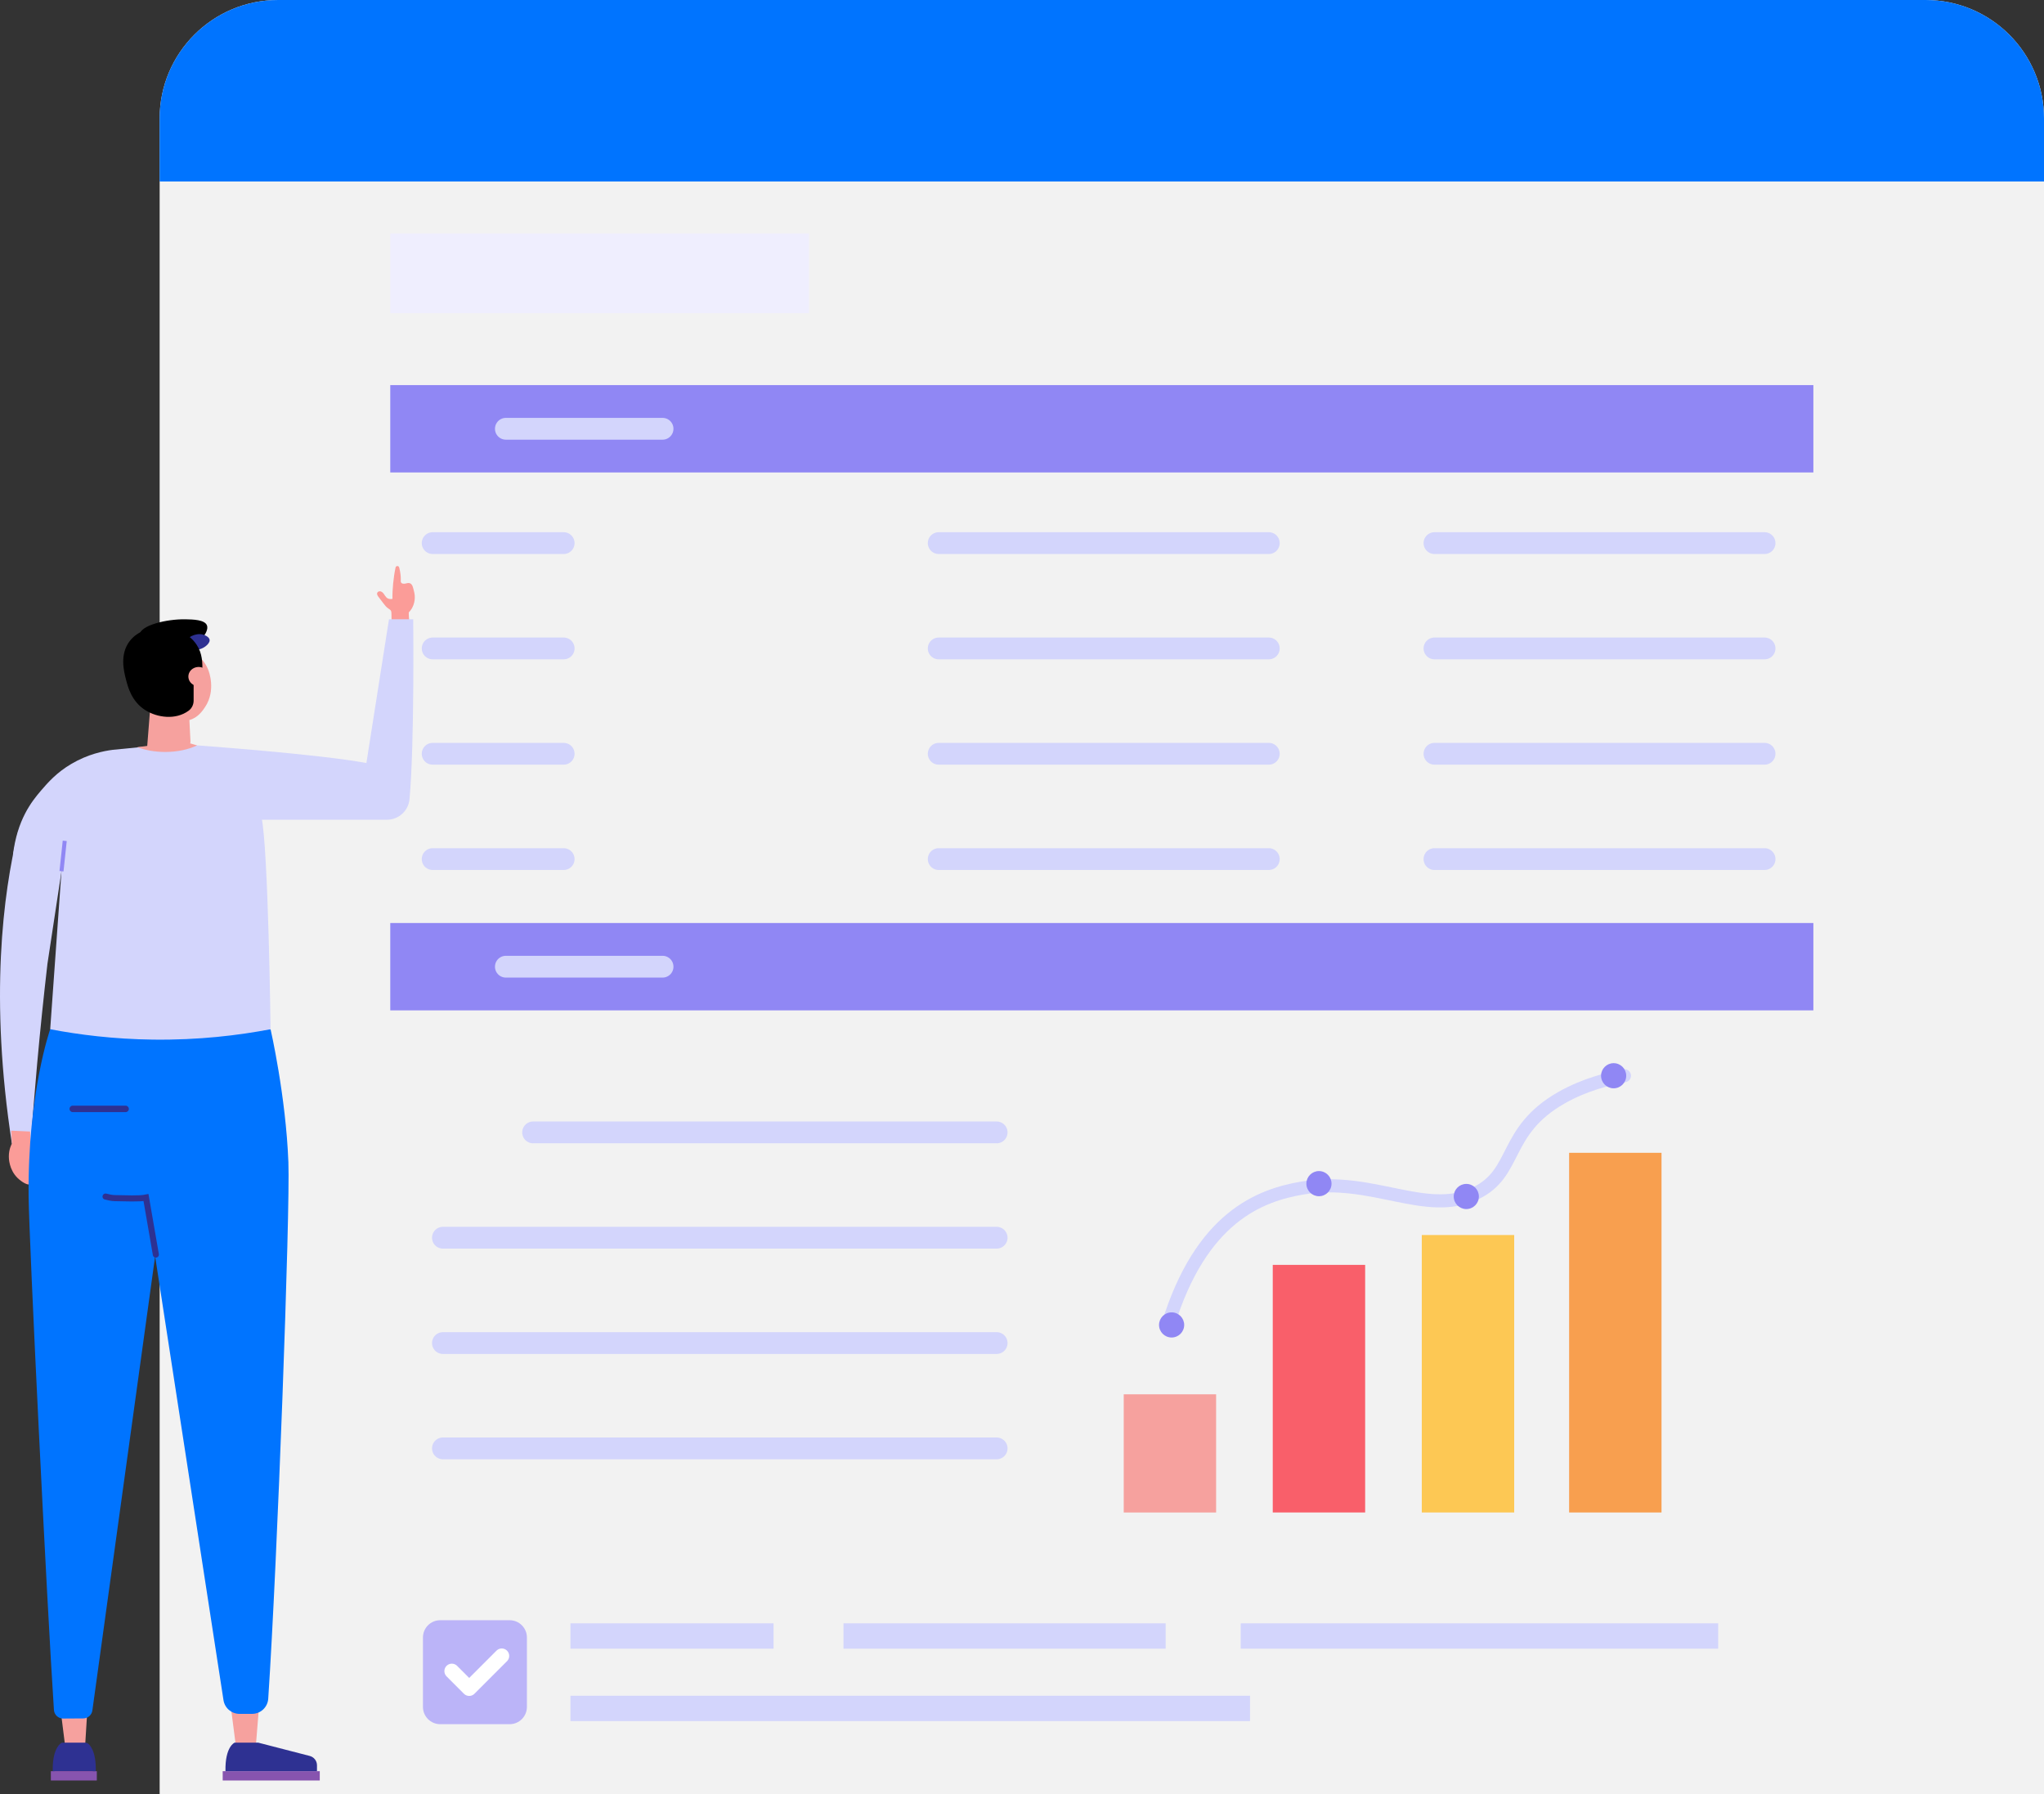 <?xml version="1.0" encoding="UTF-8"?><svg id="Layer_2" xmlns="http://www.w3.org/2000/svg" viewBox="0 0 1469.44 1289.67"><rect x="0" y="0" width="1469.44" height="1289.67" fill="#333333" stroke="none"/><g id="_ÎÓÈ_1"><path d="m114.77,85.17v1204.49h1354.67V85.17c0-47.04-38.13-85.17-85.17-85.17H199.94c-47.04,0-85.17,38.13-85.17,85.17Z" style="fill:#f2f2f2;"/><path d="m1384.26,0H199.94c-47.04,0-85.17,38.13-85.17,85.17v45.27h1354.67v-45.27c0-47.04-38.13-85.17-85.17-85.17Z" style="fill:#0074ff;"/><rect x="410.1" y="1218.93" width="488.55" height="18.24" style="fill:#d3d5fc;"/><rect x="891.97" y="1166.88" width="343.24" height="18.24" style="fill:#d3d5fc;"/><rect x="410.1" y="1166.88" width="146" height="18.24" style="fill:#d3d5fc;"/><rect x="606.4" y="1166.88" width="231.6" height="18.24" transform="translate(1444.39 2352) rotate(180)" style="fill:#d3d5fc;"/><path d="m316.48,1164.66h49.9c6.85,0,12.42,5.56,12.42,12.42v49.9c0,6.85-5.56,12.42-12.42,12.42h-49.9c-6.85,0-12.42-5.56-12.42-12.42v-49.9c0-6.85,5.56-12.42,12.42-12.42Z" style="fill:#bbb4f8;"/><polyline points="324.83 1201.24 337.31 1213.73 360.71 1190.32" style="fill:none; stroke:#fff; stroke-linecap:round; stroke-linejoin:round; stroke-width:10.7px;"/><rect x="280.56" y="276.82" width="1023.08" height="62.79" style="fill:#9087f4;"/><rect x="280.56" y="663.49" width="1023.08" height="62.79" style="fill:#9087f4;"/><line x1="311.04" y1="390.4" x2="405.22" y2="390.4" style="fill:#fff; stroke:#d3d5fc; stroke-linecap:round; stroke-linejoin:round; stroke-width:15.67px;"/><line x1="311.04" y1="466.11" x2="405.22" y2="466.11" style="fill:#fff; stroke:#d3d5fc; stroke-linecap:round; stroke-linejoin:round; stroke-width:15.67px;"/><line x1="311.04" y1="541.83" x2="405.22" y2="541.83" style="fill:#fff; stroke:#d3d5fc; stroke-linecap:round; stroke-linejoin:round; stroke-width:15.67px;"/><line x1="311.04" y1="617.54" x2="405.22" y2="617.54" style="fill:#fff; stroke:#d3d5fc; stroke-linecap:round; stroke-linejoin:round; stroke-width:15.67px;"/><line x1="674.84" y1="390.4" x2="912.14" y2="390.4" style="fill:#fff; stroke:#d3d5fc; stroke-linecap:round; stroke-linejoin:round; stroke-width:15.67px;"/><line x1="674.84" y1="466.11" x2="912.14" y2="466.11" style="fill:#fff; stroke:#d3d5fc; stroke-linecap:round; stroke-linejoin:round; stroke-width:15.67px;"/><line x1="674.84" y1="541.83" x2="912.14" y2="541.83" style="fill:#fff; stroke:#d3d5fc; stroke-linecap:round; stroke-linejoin:round; stroke-width:15.67px;"/><line x1="674.84" y1="617.54" x2="912.14" y2="617.54" style="fill:#fff; stroke:#d3d5fc; stroke-linecap:round; stroke-linejoin:round; stroke-width:15.67px;"/><line x1="383.25" y1="814" x2="716.49" y2="814" style="fill:#fff; stroke:#d3d5fc; stroke-linecap:round; stroke-linejoin:round; stroke-width:15.67px;"/><line x1="318.42" y1="889.71" x2="716.49" y2="889.71" style="fill:#fff; stroke:#d3d5fc; stroke-linecap:round; stroke-linejoin:round; stroke-width:15.67px;"/><line x1="318.42" y1="965.43" x2="716.49" y2="965.43" style="fill:#fff; stroke:#d3d5fc; stroke-linecap:round; stroke-linejoin:round; stroke-width:15.67px;"/><line x1="318.42" y1="1041.14" x2="716.49" y2="1041.14" style="fill:#fff; stroke:#d3d5fc; stroke-linecap:round; stroke-linejoin:round; stroke-width:15.67px;"/><line x1="1031.25" y1="390.4" x2="1268.55" y2="390.4" style="fill:#fff; stroke:#d3d5fc; stroke-linecap:round; stroke-linejoin:round; stroke-width:15.67px;"/><line x1="1031.25" y1="466.11" x2="1268.55" y2="466.11" style="fill:#fff; stroke:#d3d5fc; stroke-linecap:round; stroke-linejoin:round; stroke-width:15.67px;"/><line x1="1031.25" y1="541.83" x2="1268.55" y2="541.83" style="fill:#fff; stroke:#d3d5fc; stroke-linecap:round; stroke-linejoin:round; stroke-width:15.67px;"/><line x1="1031.25" y1="617.54" x2="1268.55" y2="617.54" style="fill:#fff; stroke:#d3d5fc; stroke-linecap:round; stroke-linejoin:round; stroke-width:15.67px;"/><line x1="363.67" y1="694.89" x2="476.32" y2="694.89" style="fill:#fff; stroke:#d3d5fc; stroke-linecap:round; stroke-linejoin:round; stroke-width:15.67px;"/><line x1="363.67" y1="308.22" x2="476.32" y2="308.22" style="fill:#fff; stroke:#d3d5fc; stroke-linecap:round; stroke-linejoin:round; stroke-width:15.67px;"/><rect x="807.85" y="1002.27" width="66.42" height="84.95" style="fill:#f6a19e;"/><rect x="914.99" y="909.23" width="66.42" height="177.98" style="fill:#f95f6a;"/><rect x="1022.13" y="887.77" width="66.43" height="199.44" style="fill:#fdc854;"/><rect x="1128.05" y="828.67" width="66.42" height="258.54" style="fill:#f89f4f;"/><path d="m839.63,952.4c23.83-77.56,66.12-93.22,96.7-98.42,50.09-8.52,88.55,20.75,124.2,3.94,30.87-14.56,19.64-44.82,62.1-68.9,16.69-9.47,34.14-13.7,45.16-15.75" style="fill:none; stroke:#d3d5fc; stroke-linecap:round; stroke-linejoin:round; stroke-width:9.43px;"/><circle cx="842.28" cy="952.4" r="9.04" style="fill:#9087f4;"/><circle cx="948.2" cy="850.84" r="9.04" style="fill:#9087f4;"/><circle cx="1054.13" cy="860.07" r="9.04" style="fill:#9087f4;"/><circle cx="1160.05" cy="773.27" r="9.04" style="fill:#9087f4;"/><rect x="280.56" y="167.87" width="301.01" height="57.25" style="fill:#efeefe;"/><path d="m50.36,585.7c-6.82,8.08-17.11,13.35-28.75,13.63-3.02.07-5.96-.2-8.79-.77-10.55,43.51-20.47,118.79-4.26,223.54l13.53.24c1.33-19.02,2.87-38.35,4.64-57.99,2.2-24.38,4.68-48.25,7.38-71.58,5.42-35.69,10.83-71.38,16.25-107.06Z" style="fill:#d3d5fc;"/><path d="m8.06,812.77l.49,9.32s-2.23,3.74-2.19,9.32c0,1.07.05,9.21,6.2,15.29,2.77,2.74,7.54,5.82,9.52,4.45,2.14-1.49,1.13-8.29,1.12-8.13h0l-1.57-29.64-13.58-.62Z" style="fill:#fb9c98;"/><path d="m22.08,822.34c9.15,8.09,10.49,10.99,9.83,12.08-.91,1.5-6.65,1.23-9.57-2.67-2.04-2.73-2.15-6.5-.26-9.41Z" style="fill:#fb9c98;"/><path d="m294.2,447c-.07-1.08-.15-2.15-.22-3.23-.08-1.2-.16-2.39-.1-3.59,3.09-2.98,4.62-7.72,4.28-12-.14-1.75-.59-3.45-1.04-5.14-.21-.78-.42-1.58-.82-2.28-.4-.71-1.01-1.33-1.78-1.56-1.05-.32-2.16.1-3.23.32-1.07.22-2.41.12-2.96-.83-.35-.61-.25-1.37-.21-2.08.11-1.87-.31-5.76-1.17-8.77-.38-1.32-2.28-1.25-2.57.1-1.54,6.99-2.39,16.39-2.23,22.55-1.59.32-3.16.11-4.33-1.02-.72-.7-1.21-1.59-1.79-2.41-.58-.82-1.3-1.6-2.26-1.91-.96-.31-2.17.04-2.57.96-.44,1.03.28,2.16.96,3.04,1.15,1.51,2.3,3.01,3.45,4.52,1.03,1.35,2.08,2.72,3.48,3.68.69.48,1.48.88,1.9,1.6.38.63.4,1.41.41,2.15.04,1.93.08,3.86.12,5.78,4.19.06,8.49.07,12.68.13Z" style="fill:#fb9c98;"/><polygon points="46.78 1254.71 35.84 1167.29 66.63 1167.29 61.21 1254.71 46.78 1254.71" style="fill:#f6a19e;"/><path d="m39.05,1268.28c.49-5.05,2.53-8.72,3.75-10.57,0,0,9.97,5.83,20.06,0,1.17,1.48,3.89,5.34,4.23,10.93.22,3.53-.61,6.36-1.24,8.03h-26.08c-.52-1.9-1.06-4.84-.71-8.39Z" style="fill:#f95f6a;"/><rect x="36.56" y="1273.19" width="33.04" height="6.68" style="fill:#8754af;"/><path d="m44.46,1252.67h16.98l1.53.4c1.72,1.23,6.2,5.8,5.9,20.12h-30.96c-.38-17.7,6.56-20.51,6.56-20.51Z" style="fill:#2e3192;"/><path d="m45.48,1235.34l14.37-.09c3.31-.02,6.11-2.47,6.56-5.75l52.26-378.2-2.52-103.91-80.07-7.54s-16.3,46.24-15.51,120.31c.34,31.76,13.07,291.67,18.2,368.98.23,3.52,3.17,6.23,6.7,6.21Z" style="fill:#0074ff;"/><path d="m90.31,799.42h-38.03c-1.28,0-2.32-1.04-2.32-2.32h0c0-1.28,1.04-2.32,2.32-2.32h38.03c1.28,0,2.32,1.04,2.32,2.32h0c0,1.28-1.04,2.32-2.32,2.32Z" style="fill:#2e3192;"/><polygon points="183.95 1254.71 191.03 1167.29 158.25 1167.29 169.52 1254.71 183.95 1254.71" style="fill:#f6a19e;"/><rect x="160.1" y="1273.19" width="69.78" height="6.68" style="fill:#8754af;"/><path d="m168.65,1252.67s-6.94,2.81-6.56,20.51h65.79v-4.23c0-3.16-2.14-5.93-5.2-6.72l-37.05-9.57h-16.98Z" style="fill:#2e3192;"/><path d="m103.54,851.29l57.12,370.8c.88,5.69,5.77,9.89,11.53,9.89h9c6.14,0,11.23-4.75,11.64-10.87,6.6-99.16,15.83-350.35,14.49-385.66-1.81-47.68-12.81-95.6-12.81-95.6-16.99,1.66-84.49,1.5-102.58,0-1.47,19.05,4.36,54.31,4.89,76.92.46,19.8,4.81,17.57,6.72,34.54Z" style="fill:#0074ff;"/><path d="m9.3,614.52c13.19,3.39,21.91,5.63,35.1,9.01,12.32-21.18,24.64-42.35,36.96-63.53-.06-7.01-.11-14.02-.16-21.02-6.91.87-18.07,3.17-29.84,10.09-10.68,6.28-16.97,13.5-21.85,19.19-6.91,8.06-17.12,20.99-20.2,46.25Z" style="fill:#d3d5fc;"/><path d="m112.05,901.84l-7.09-40.98c-4.94,1.04-14.54.46-22.36.39-2.43-.02-4.66-.65-6.72-1.12" style="fill:none; stroke:#2e3192; stroke-linecap:round; stroke-miterlimit:10; stroke-width:4.37px;"/><path d="m131.91,538.17l-20.12-.29c-2.8-.04-5.95.29-5.95-1.67l2.22-28.22,27.57-.4,1.29,25.16c.15,2.97-2.15,5.45-5.01,5.41Z" style="fill:#f6a19e;"/><path d="m136.38,467.09c1.14.57,9.83,5.05,13.44,14.7.31.83,5.58,14.38-2.33,26.36-1.61,2.44-5.1,7.73-11.23,9.4-11.47,3.13-26.65-7.92-30.09-21.91-2.9-11.79,2.22-26.92,12.8-30.78,7.44-2.71,15.05,1.07,17.4,2.23Z" style="fill:#f6a19e;"/><path d="m100.42,456.24c.25-6.6,19.17-11.34,32.95-11.07,5.34.1,13.8.27,15.4,4.34,2.01,5.11-7.17,15.51-17.8,18.4-14.02,3.82-30.79-5.36-30.55-11.67Z"/><path d="m133.3,461.81c.33-3.26,7.3-7.17,12.69-5.64.35.1,4.82,1.42,4.72,4.17-.1,2.88-5.15,6.64-9.56,6.75-3.87.1-8.13-2.58-7.85-5.28Z" style="fill:#2e3192;"/><path d="m139.21,489.03h6.17c.15-2.48.15-4.83.15-6.87,0-5.92,0-12.29-4.1-18.59-6.39-9.81-18.86-13.49-28.96-12.39-2.81.31-12.95,1.42-19.27,9.71-7.24,9.51-4.17,21.56-2.65,27.5,1.4,5.47,4.08,15.98,14.12,22.21,8.5,5.28,21.65,7.1,30.93.28.01-.01.03-.02.04-.03,2.28-1.68,3.56-4.4,3.56-7.23v-14.58Z"/><path d="m135.64,488.04c-1.01-3.69,1.37-7.46,5.31-8.4,3.94-.95,7.96,1.28,8.97,4.98,1.01,3.69-1.37,7.46-5.31,8.4-3.94.95-7.96-1.28-8.97-4.98Z" style="fill:#f6a19e;"/><path d="m194.51,739.84s-1.59-130.07-6.53-152.38l-56.1-53.45-50.69,4.97-36.79,84.55-8.31,116.31c20.68,3.95,45.63,7.11,73.95,7.47,32.86.41,61.47-3.08,84.47-7.47Z" style="fill:#d3d5fc;"/><path d="m141.69,535.8s87.73,6.31,121.71,12.68l16.24-103.34h17.41s1.01,89.24-2.65,129.28c-.77,8.4-7.79,14.83-16.22,14.83h-106.42l-47.27-41.95-.9-10.01,18.12-1.5Z" style="fill:#d3d5fc;"/><path d="m118.73,540.53c8.84,0,16.88-1.8,22.96-4.73l-13.13-3.71c-9.17,2.34-19.42,3.79-29.83,4.99,5.64,2.16,12.53,3.45,20.01,3.45Z" style="fill:#f6a19e;"/><line x1="44.21" y1="626.26" x2="46.54" y2="604.42" style="fill:none; stroke:#9087f4; stroke-miterlimit:10; stroke-width:2.89px;"/></g></svg>